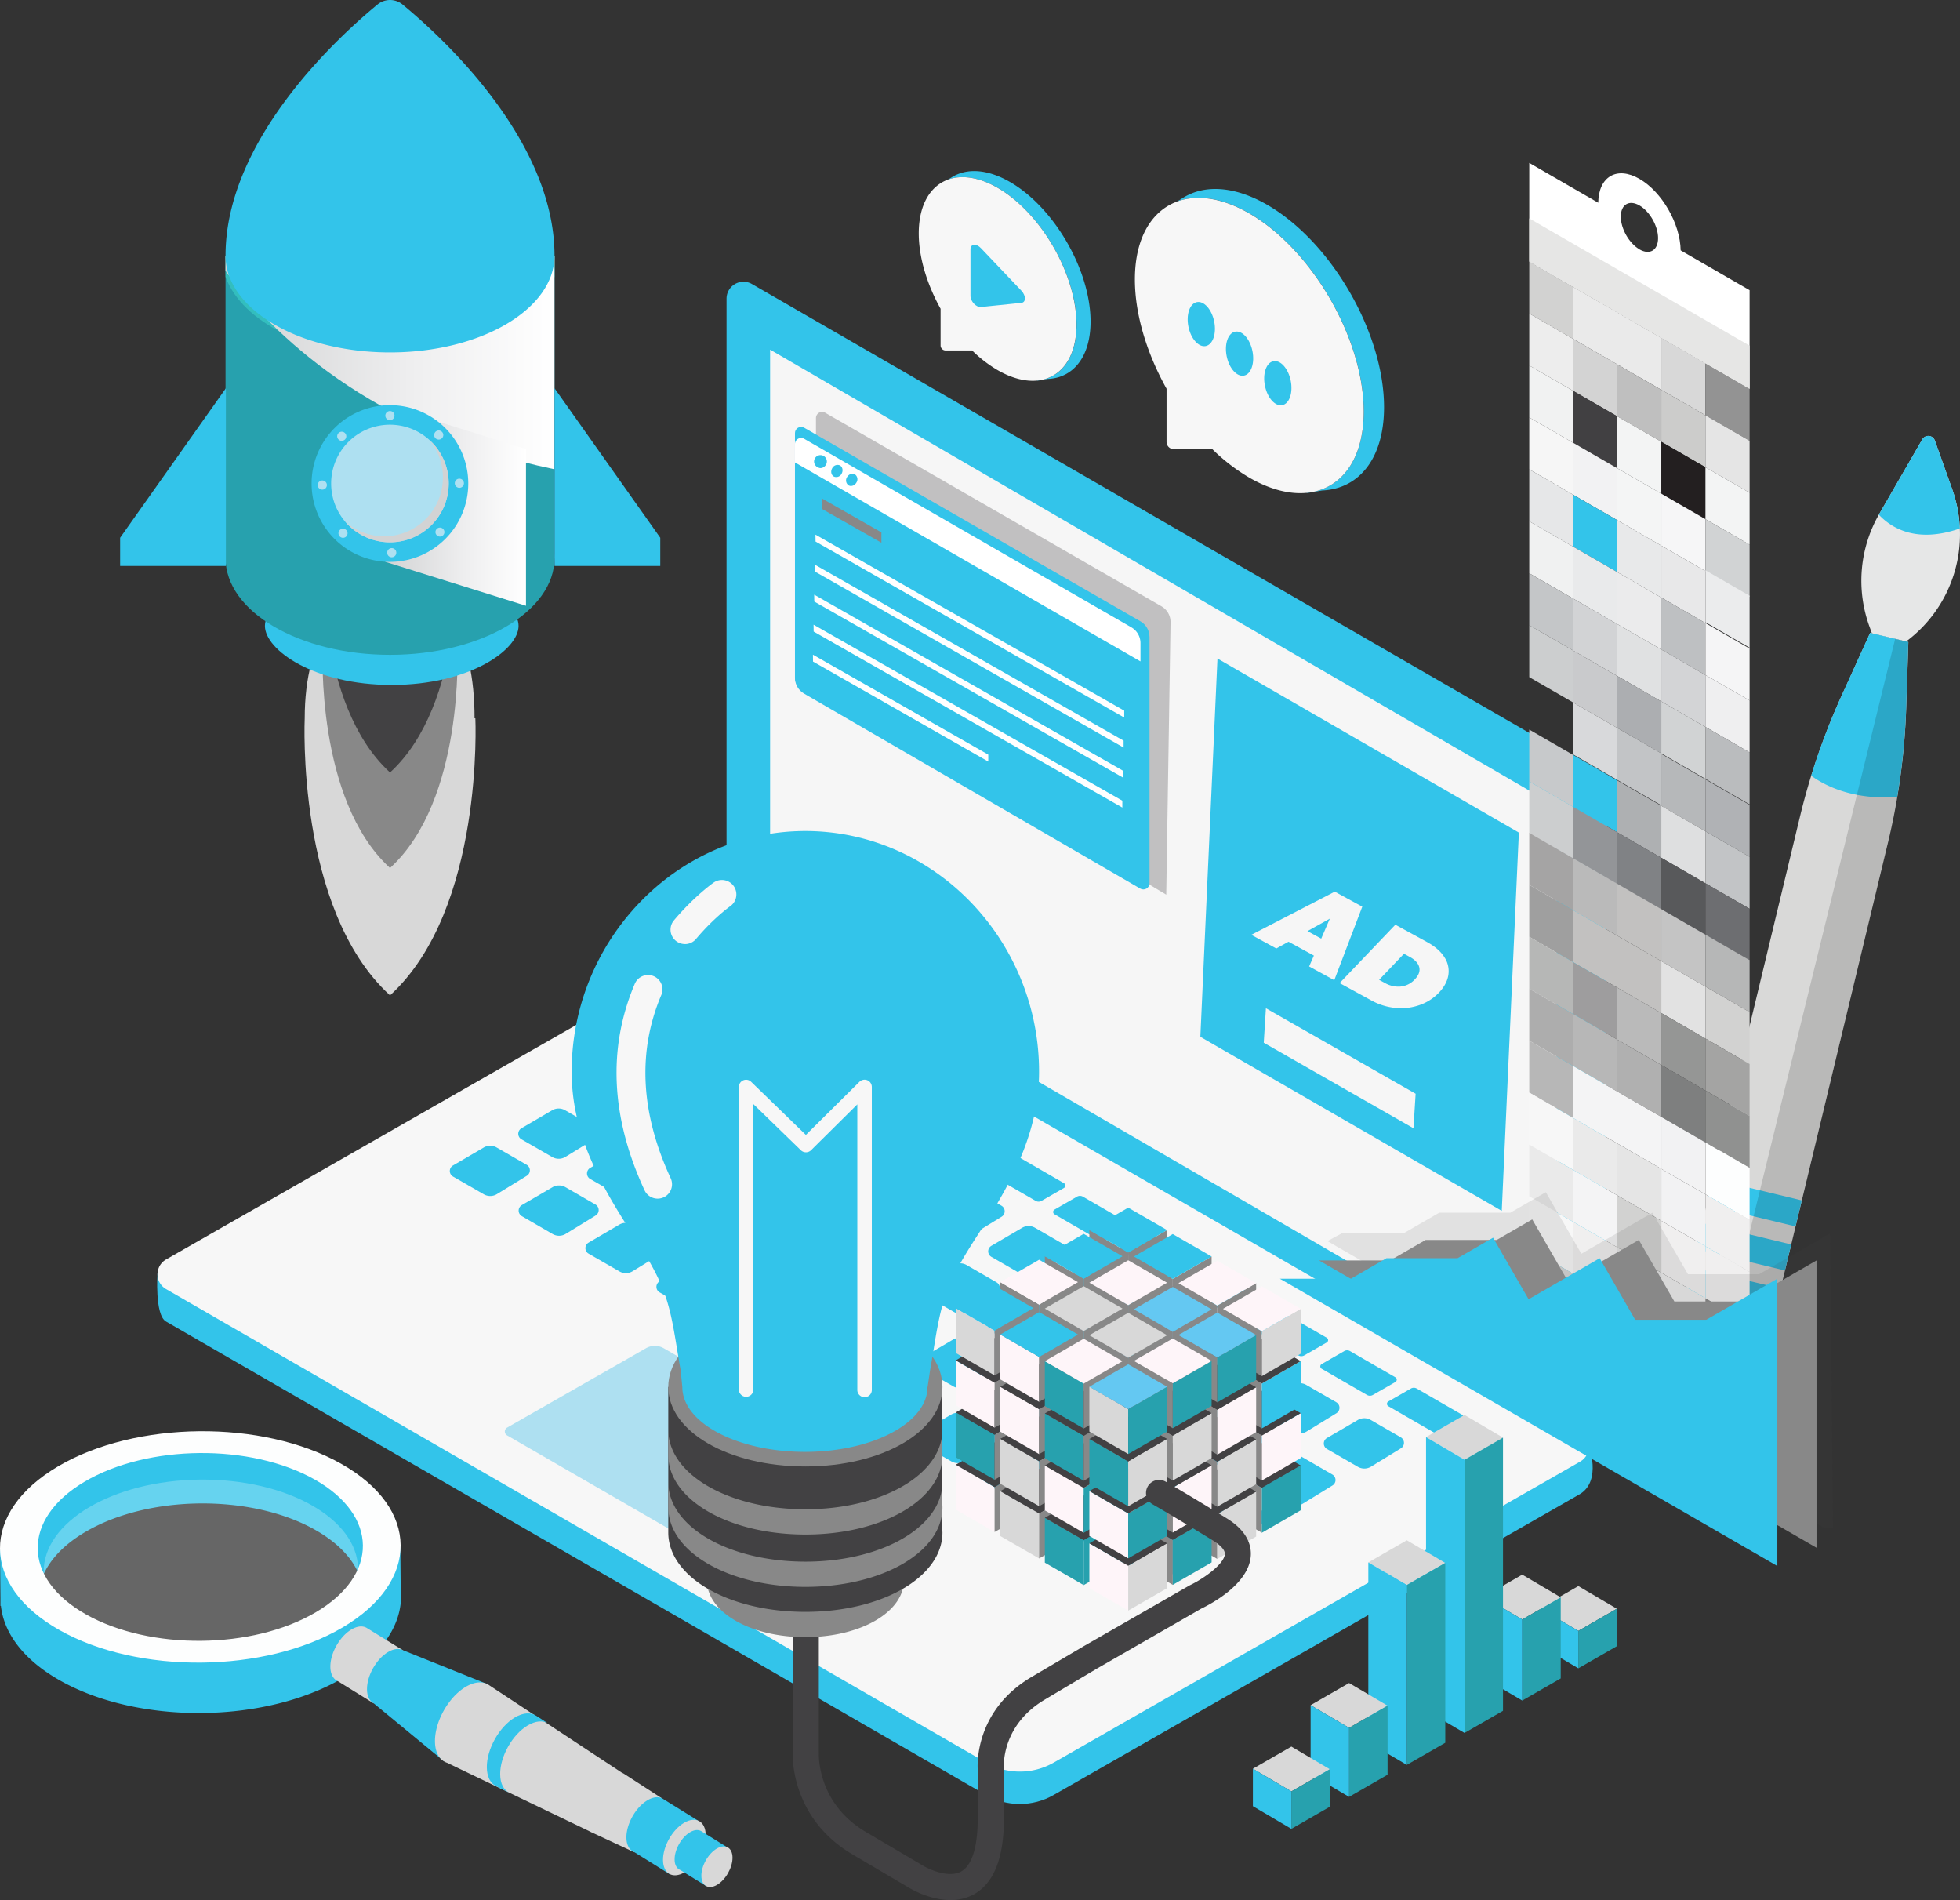 <svg xmlns="http://www.w3.org/2000/svg" xmlns:xlink="http://www.w3.org/1999/xlink" viewBox="0 0 1312.76 1272.37"><rect x="0" y="0" width="1312.76" height="1272.37" fill="#333333" stroke="none"/><defs><style>.cls-1{fill:none;}.cls-2{isolation:isolate;}.cls-3{fill:#33c4ea;}.cls-4{fill:#f6f6f6;}.cls-5{clip-path:url(#clip-path);}.cls-6{fill:#f7f7f7;}.cls-7{fill:#aee0f1;}.cls-8{fill:#d9d9d8;}.cls-9{fill:#e6e7e7;}.cls-10{fill:#010101;opacity:0.15;}.cls-10,.cls-97,.cls-98,.cls-99{mix-blend-mode:multiply;}.cls-11{fill:#d2d2d1;}.cls-12{fill:#eaeaea;}.cls-13{fill:#d8d8d8;}.cls-14{fill:#939393;}.cls-15{fill:#ededed;}.cls-16{fill:#d3d3d3;}.cls-17{fill:#bfbfbf;}.cls-18{fill:#cccccb;}.cls-19{fill:#e5e5e5;}.cls-20{fill:#f1f2f2;}.cls-21{fill:#414042;}.cls-22{fill:#f3f4f4;}.cls-23{fill:#231f20;}.cls-24{fill:#f2f2f3;}.cls-25{fill:#f4f5f5;}.cls-26{fill:#f6f6f7;}.cls-27{fill:#d1d3d4;}.cls-28{fill:#e6e7e8;}.cls-29{fill:#e8e9ea;}.cls-30{fill:#e8e8e9;}.cls-31{fill:#ebeced;}.cls-32{fill:#f0f1f1;}.cls-33{fill:#e9eaeb;}.cls-34{fill:#ebebec;}.cls-35{fill:#bec0c2;}.cls-36{fill:#f5f5f6;}.cls-37{fill:#c4c6c8;}.cls-38{fill:#d2d3d5;}.cls-39{fill:#e0e1e2;}.cls-40{fill:#d3d4d6;}.cls-41{fill:#efeff0;}.cls-42{fill:#cccecf;}.cls-43{fill:#c9cacc;}.cls-44{fill:#acaeb1;}.cls-45{fill:#babcbe;}.cls-46{fill:#d8d9db;}.cls-47{fill:#c2c4c6;}.cls-48{fill:#b6b8ba;}.cls-49{fill:#b0b2b5;}.cls-50{fill:#c7c9cb;}.cls-51{fill:#aeb0b2;}.cls-52{fill:#dedfe0;}.cls-53{fill:#939598;}.cls-54{fill:#808285;}.cls-55{fill:#58595b;}.cls-56{fill:#6d6e71;}.cls-57{fill:#a5a4a4;}.cls-58{fill:#bababa;}.cls-59{fill:#c2c1c0;}.cls-60{fill:#c4c4c4;}.cls-61{fill:#b6b7b7;}.cls-62{fill:#9f9f9f;}.cls-63{fill:#e2e2e2;}.cls-64{fill:#b6b7b6;}.cls-65{fill:#9e9d9e;}.cls-66{fill:#959695;}.cls-67{fill:#a4a4a3;}.cls-68{fill:#adadad;}.cls-69{fill:#b7b7b7;}.cls-70{fill:#b0b0b0;}.cls-71{fill:#7e7f7f;}.cls-72{fill:#909190;}.cls-73{fill:#f4f4f5;}.cls-74{fill:#fdfefe;}.cls-75{fill:#f0efef;}.cls-76{fill:#ececec;}.cls-77{fill:#878787;}.cls-78{fill:#d6d6d6;}.cls-79{fill:#eee;}.cls-80{fill:#bdc3c7;}.cls-81{fill:#ebefef;}.cls-82{fill:#a2a2a2;}.cls-83{fill:#dbdfe1;}.cls-84{fill:#b5b5b6;}.cls-85{fill:#f2f1ef;}.cls-86,.cls-89{fill:#fff;}.cls-87{fill:#e6e6e5;}.cls-88{fill:url(#linear-gradient);}.cls-89{opacity:0.25;}.cls-90{fill:#888;}.cls-91{fill:#27a1ae;}.cls-92{fill:#424143;}.cls-93{fill:#fef5f9;}.cls-94{fill:#89c1e9;}.cls-95{fill:#64c8f2;}.cls-96{fill:#33bebe;}.cls-97{fill:url(#linear-gradient-2);}.cls-98{fill:url(#linear-gradient-3);}.cls-100{fill:#d2d3d4;}.cls-101{opacity:0.3;}.cls-102{clip-path:url(#clip-path-2);}.cls-103{opacity:0.12;}</style><clipPath id="clip-path"><path class="cls-1" d="M463.92,663.48,105.51,852.54s-2,28,5.67,32.4l549.13,317a45.49,45.49,0,0,0,45.33.1l352.69-201.61c14.59-9.05,5.77-32.47,5.77-32.47L509.25,663.58A45.51,45.51,0,0,0,463.92,663.48Z"/></clipPath><linearGradient id="linear-gradient" x1="777.16" y1="3768.69" x2="777.2" y2="3768.6" gradientTransform="translate(-445.2 -2607.01) rotate(-0.54)" gradientUnits="userSpaceOnUse"><stop offset="0" stop-color="#5b54a4"/><stop offset="1" stop-color="#15b3e1"/></linearGradient><linearGradient id="linear-gradient-2" x1="151.06" y1="242.72" x2="371.38" y2="242.72" gradientUnits="userSpaceOnUse"><stop offset="0" stop-color="#d2d3d4"/><stop offset="0.56" stop-color="#eeeeef"/><stop offset="1" stop-color="#fff"/></linearGradient><linearGradient id="linear-gradient-3" x1="258.11" y1="338.48" x2="352.29" y2="338.48" xlink:href="#linear-gradient-2"/><clipPath id="clip-path-2"><path class="cls-1" d="M763.87,416.08,538.63,286.44a4.11,4.11,0,0,0-6.18,3.55v163.9a12.19,12.19,0,0,0,6,10.52L763.74,595.06a4.12,4.12,0,0,0,6.18-3.56V426.6A12.18,12.18,0,0,0,763.87,416.08Z"/></clipPath></defs><title>Asset 160</title><g class="cls-2"><g id="Layer_2" data-name="Layer 2"><g id="Layer_1-2" data-name="Layer 1"><path class="cls-3" d="M1063.31,513.33,503.62,190.19a11.34,11.34,0,0,0-17,9.82v421.8a24.66,24.66,0,0,0,12.33,21.35l559.68,323.13a11.34,11.34,0,0,0,17-9.82V534.68A24.66,24.66,0,0,0,1063.31,513.33Z"/><polygon class="cls-4" points="1042.47 539.97 515.8 234.15 515.8 619.99 1042.47 925.81 1042.47 539.97"/><g class="cls-5"><rect class="cls-3" x="103.53" y="655.45" width="1.75" height="554.66"/><rect class="cls-3" x="105.28" y="655.45" width="961.46" height="554.66"/><rect class="cls-3" x="1066.74" y="655.45" width="6.18" height="554.66"/></g><path class="cls-6" d="M463.92,641.78,111.23,843.39a11.45,11.45,0,0,0,0,19.85l549.13,317a45.51,45.51,0,0,0,45.33.1l352.69-201.61a11.45,11.45,0,0,0,.05-19.85l-549.13-317A45.51,45.51,0,0,0,463.92,641.78Z"/><path class="cls-7" d="M432.65,902.84l-93,53.14a3,3,0,0,0,0,5.23l144.74,83.57a12,12,0,0,0,11.95,0l93-53.14a3,3,0,0,0,0-5.24L444.6,902.87A12,12,0,0,0,432.65,902.84Z"/><path class="cls-3" d="M502.81,672.58l30.38,17.55a1.81,1.81,0,0,1,0,3.14l-15.09,8.67a3.92,3.92,0,0,1-3.92,0L483.8,684.4a1.81,1.81,0,0,1,0-3.14l15.1-8.68A3.9,3.9,0,0,1,502.81,672.58Z"/><path class="cls-3" d="M547.33,699.11l30.39,17.54a1.82,1.82,0,0,1,0,3.14l-15.09,8.68a4,4,0,0,1-3.91,0l-30.39-17.55a1.81,1.81,0,0,1,0-3.14l15.1-8.68A3.93,3.93,0,0,1,547.33,699.11Z"/><path class="cls-3" d="M592,724.22l30.38,17.54a1.81,1.81,0,0,1,0,3.14l-15.09,8.68a3.92,3.92,0,0,1-3.92,0L573,736a1.81,1.81,0,0,1,0-3.14l15.1-8.67A3.9,3.9,0,0,1,592,724.22Z"/><path class="cls-3" d="M638.05,750.15l30.39,17.55a1.81,1.81,0,0,1,0,3.14l-15.1,8.68a3.93,3.93,0,0,1-3.91,0L619,762a1.82,1.82,0,0,1,0-3.14l15.09-8.68A3.93,3.93,0,0,1,638.05,750.15Z"/><path class="cls-3" d="M682.28,774.8l30.38,17.55a1.81,1.81,0,0,1,0,3.14l-15.09,8.67a3.9,3.9,0,0,1-3.91,0l-30.39-17.54a1.82,1.82,0,0,1,0-3.15l15.1-8.67A3.9,3.9,0,0,1,682.28,774.8Z"/><path class="cls-3" d="M725.27,801.33l30.39,17.54a1.81,1.81,0,0,1,0,3.14l-15.1,8.68a3.93,3.93,0,0,1-3.91,0l-30.38-17.54a1.81,1.81,0,0,1,0-3.14l15.09-8.68A3.93,3.93,0,0,1,725.27,801.33Z"/><path class="cls-3" d="M770.29,826.15l30.39,17.54a1.81,1.81,0,0,1,0,3.14l-15.09,8.68a3.93,3.93,0,0,1-3.91,0L751.28,838a1.81,1.81,0,0,1,0-3.14l15.09-8.68A3.93,3.93,0,0,1,770.29,826.15Z"/><path class="cls-3" d="M814.64,852.55,845,870.1a1.81,1.81,0,0,1,0,3.14l-15.1,8.67a3.9,3.9,0,0,1-3.91,0l-30.38-17.54a1.81,1.81,0,0,1,0-3.14l15.09-8.68A3.92,3.92,0,0,1,814.64,852.55Z"/><path class="cls-3" d="M858.24,878.29l30.39,17.54a1.81,1.81,0,0,1,0,3.14l-15.1,8.68a3.93,3.93,0,0,1-3.91,0L839.24,890.1a1.81,1.81,0,0,1,0-3.14l15.09-8.68A3.93,3.93,0,0,1,858.24,878.29Z"/><path class="cls-3" d="M904.22,904.77l30.38,17.54a1.82,1.82,0,0,1,0,3.15l-15.1,8.67a3.9,3.9,0,0,1-3.91,0l-30.38-17.54a1.82,1.82,0,0,1,0-3.15l15.1-8.67A3.9,3.9,0,0,1,904.22,904.77Z"/><path class="cls-3" d="M948.86,929.82l30.39,17.55a1.81,1.81,0,0,1,0,3.14l-15.1,8.67a3.9,3.9,0,0,1-3.91,0l-30.39-17.54a1.82,1.82,0,0,1,0-3.14L945,929.82A3.9,3.9,0,0,1,948.86,929.82Z"/><path class="cls-3" d="M441,705.64l20.58-12a8.6,8.6,0,0,1,8.66,0l20.11,11.61a4.29,4.29,0,0,1,.1,7.36l-20,12.27a8.62,8.62,0,0,1-8.8.13L441,713.05A4.28,4.28,0,0,1,441,705.64Z"/><path class="cls-3" d="M487.09,732.17l20.59-12.06a8.65,8.65,0,0,1,8.66,0l20.1,11.61a4.28,4.28,0,0,1,.1,7.36l-20,12.28a8.62,8.62,0,0,1-8.81.12l-20.62-11.88A4.28,4.28,0,0,1,487.09,732.17Z"/><path class="cls-3" d="M531.84,757.28l20.59-12.06a8.62,8.62,0,0,1,8.66,0l20.11,11.61a4.28,4.28,0,0,1,.1,7.35l-20,12.28a8.6,8.6,0,0,1-8.8.12l-20.63-11.88A4.28,4.28,0,0,1,531.84,757.28Z"/><path class="cls-3" d="M579.45,783.21,600,771.16a8.6,8.6,0,0,1,8.66,0l20.11,11.61a4.28,4.28,0,0,1,.09,7.36l-20,12.27a8.62,8.62,0,0,1-8.8.13l-20.63-11.88A4.29,4.29,0,0,1,579.45,783.21Z"/><path class="cls-3" d="M621.4,807.86,642,795.8a8.62,8.62,0,0,1,8.66,0l20.11,11.61a4.28,4.28,0,0,1,.1,7.36l-20,12.27a8.6,8.6,0,0,1-8.8.12l-20.63-11.87A4.29,4.29,0,0,1,621.4,807.86Z"/><path class="cls-3" d="M664,834.25l20.59-12.06a8.65,8.65,0,0,1,8.66,0l20.11,11.61a4.29,4.29,0,0,1,.1,7.36l-20,12.28a8.6,8.6,0,0,1-8.8.12L664,841.65A4.28,4.28,0,0,1,664,834.25Z"/><path class="cls-3" d="M709.55,859.2l20.59-12.05a8.6,8.6,0,0,1,8.66,0l20.11,11.61a4.29,4.29,0,0,1,.1,7.36l-20,12.27a8.6,8.6,0,0,1-8.8.13l-20.63-11.88A4.29,4.29,0,0,1,709.55,859.2Z"/><path class="cls-3" d="M754.12,884.47l20.59-12.05a8.6,8.6,0,0,1,8.66,0L803.47,884a4.28,4.28,0,0,1,.1,7.36l-20,12.27a8.62,8.62,0,0,1-8.81.12l-20.62-11.87A4.28,4.28,0,0,1,754.12,884.47Z"/><path class="cls-3" d="M797.94,911.34l20.59-12.05a8.58,8.58,0,0,1,8.65,0l20.11,11.61a4.28,4.28,0,0,1,.1,7.36l-20,12.27a8.62,8.62,0,0,1-8.81.13L798,918.75A4.28,4.28,0,0,1,797.94,911.34Z"/><path class="cls-3" d="M845.68,939.46l20.59-12.05a8.6,8.6,0,0,1,8.66,0L895,939a4.28,4.28,0,0,1,.1,7.36l-20,12.27a8.62,8.62,0,0,1-8.81.12l-20.62-11.87A4.28,4.28,0,0,1,845.68,939.46Z"/><path class="cls-3" d="M888.85,962.88l20.59-12a8.6,8.6,0,0,1,8.66,0l20.1,11.61a4.28,4.28,0,0,1,.1,7.36l-20,12.27a8.64,8.64,0,0,1-8.81.13l-20.62-11.88A4.28,4.28,0,0,1,888.85,962.88Z"/><path class="cls-3" d="M395.13,730.58l20.58-12.05a8.62,8.62,0,0,1,8.66,0l20.11,11.61a4.29,4.29,0,0,1,.1,7.36l-20,12.28a8.62,8.62,0,0,1-8.8.12L395.15,738A4.29,4.29,0,0,1,395.13,730.58Z"/><path class="cls-3" d="M441.22,757.11l20.59-12.06a8.62,8.62,0,0,1,8.66,0l20.11,11.61a4.27,4.27,0,0,1,.09,7.35l-20,12.28a8.6,8.6,0,0,1-8.8.12l-20.63-11.88A4.28,4.28,0,0,1,441.22,757.11Z"/><path class="cls-3" d="M486,782.22l20.59-12.05a8.6,8.6,0,0,1,8.66,0l20.11,11.61a4.29,4.29,0,0,1,.1,7.36l-20,12.27a8.62,8.62,0,0,1-8.8.13L486,789.63A4.29,4.29,0,0,1,486,782.22Z"/><path class="cls-3" d="M533.58,808.15l20.59-12a8.65,8.65,0,0,1,8.66,0l20.11,11.61A4.29,4.29,0,0,1,583,815l-20,12.28a8.6,8.6,0,0,1-8.8.12l-20.63-11.88A4.29,4.29,0,0,1,533.58,808.15Z"/><path class="cls-3" d="M575.53,832.8l20.59-12a8.58,8.58,0,0,1,8.65,0l20.11,11.61a4.28,4.28,0,0,1,.1,7.36L605,852a8.6,8.6,0,0,1-8.8.13l-20.63-11.88A4.29,4.29,0,0,1,575.53,832.8Z"/><path class="cls-3" d="M618.15,859.19l20.58-12.06a8.62,8.62,0,0,1,8.66,0l20.11,11.61a4.28,4.28,0,0,1,.1,7.35l-20,12.28a8.6,8.6,0,0,1-8.8.12l-20.63-11.88A4.27,4.27,0,0,1,618.15,859.19Z"/><path class="cls-3" d="M663.68,884.15l20.59-12.06a8.62,8.62,0,0,1,8.66,0L713,883.68a4.28,4.28,0,0,1,.1,7.35l-20,12.28a8.6,8.6,0,0,1-8.8.12l-20.63-11.88A4.28,4.28,0,0,1,663.68,884.15Z"/><path class="cls-3" d="M708.25,909.41l20.59-12a8.6,8.6,0,0,1,8.66,0l20.1,11.61a4.28,4.28,0,0,1,.1,7.36l-20,12.27a8.62,8.62,0,0,1-8.81.13l-20.62-11.88A4.29,4.29,0,0,1,708.25,909.41Z"/><path class="cls-3" d="M752.07,936.29l20.59-12.06a8.65,8.65,0,0,1,8.66,0l20.1,11.61a4.28,4.28,0,0,1,.1,7.36l-20,12.28a8.62,8.62,0,0,1-8.81.12L752.1,943.69A4.27,4.27,0,0,1,752.07,936.29Z"/><path class="cls-3" d="M799.81,964.4l20.59-12a8.6,8.6,0,0,1,8.66,0l20.1,11.61a4.28,4.28,0,0,1,.1,7.36l-20,12.27a8.62,8.62,0,0,1-8.81.13l-20.62-11.88A4.29,4.29,0,0,1,799.81,964.4Z"/><path class="cls-3" d="M843,987.82l20.59-12.05a8.6,8.6,0,0,1,8.66,0l20.1,11.61a4.28,4.28,0,0,1,.1,7.36l-20,12.28a8.64,8.64,0,0,1-8.81.12L843,995.23A4.29,4.29,0,0,1,843,987.82Z"/><path class="cls-3" d="M349.26,755.53l20.59-12.06a8.6,8.6,0,0,1,8.65,0l20.11,11.6a4.28,4.28,0,0,1,.1,7.36l-20,12.28a8.6,8.6,0,0,1-8.8.12l-20.63-11.88A4.28,4.28,0,0,1,349.26,755.53Z"/><path class="cls-3" d="M395.35,782.05l20.59-12a8.6,8.6,0,0,1,8.66,0l20.11,11.61a4.29,4.29,0,0,1,.1,7.36l-20,12.27a8.62,8.62,0,0,1-8.8.13l-20.63-11.88A4.29,4.29,0,0,1,395.35,782.05Z"/><path class="cls-3" d="M440.11,807.16l20.58-12a8.62,8.62,0,0,1,8.66,0l20.11,11.61a4.29,4.29,0,0,1,.1,7.36l-20,12.28a8.62,8.62,0,0,1-8.8.12l-20.63-11.88A4.28,4.28,0,0,1,440.11,807.16Z"/><path class="cls-3" d="M487.71,833.1,508.3,821a8.62,8.62,0,0,1,8.66,0l20.11,11.61a4.28,4.28,0,0,1,.1,7.35l-20,12.28a8.6,8.6,0,0,1-8.8.12L487.74,840.5A4.28,4.28,0,0,1,487.71,833.1Z"/><path class="cls-3" d="M529.66,857.75l20.59-12.06a8.63,8.63,0,0,1,8.65,0L579,857.27a4.28,4.28,0,0,1,.1,7.36l-20,12.28a8.6,8.6,0,0,1-8.8.12l-20.62-11.88A4.27,4.27,0,0,1,529.66,857.75Z"/><path class="cls-3" d="M572.28,884.13l20.58-12a8.6,8.6,0,0,1,8.66,0l20.11,11.61a4.29,4.29,0,0,1,.1,7.36l-20,12.27a8.62,8.62,0,0,1-8.8.13L572.3,891.54A4.28,4.28,0,0,1,572.28,884.13Z"/><path class="cls-3" d="M617.82,909.09,638.4,897a8.6,8.6,0,0,1,8.66,0l20.11,11.61a4.29,4.29,0,0,1,.1,7.36l-20,12.27a8.6,8.6,0,0,1-8.8.12L617.84,916.5A4.28,4.28,0,0,1,617.82,909.09Z"/><path class="cls-3" d="M662.38,934.36,683,922.3a8.65,8.65,0,0,1,8.66,0l20.11,11.61a4.28,4.28,0,0,1,.09,7.36l-20,12.28a8.62,8.62,0,0,1-8.81.12l-20.62-11.88A4.28,4.28,0,0,1,662.38,934.36Z"/><path class="cls-3" d="M706.2,961.23l20.59-12.06a8.62,8.62,0,0,1,8.66,0l20.11,11.61a4.28,4.28,0,0,1,.09,7.36l-20,12.27a8.62,8.62,0,0,1-8.81.12l-20.62-11.87A4.29,4.29,0,0,1,706.2,961.23Z"/><path class="cls-3" d="M753.94,989.35l20.59-12.06a8.65,8.65,0,0,1,8.66,0l20.11,11.61a4.28,4.28,0,0,1,.09,7.36l-20,12.28a8.6,8.6,0,0,1-8.8.12L754,996.75A4.28,4.28,0,0,1,753.94,989.35Z"/><path class="cls-3" d="M797.11,1012.77l20.59-12.06a8.62,8.62,0,0,1,8.66,0l20.11,11.6a4.28,4.28,0,0,1,.09,7.36l-20,12.28a8.6,8.6,0,0,1-8.8.12l-20.63-11.88A4.28,4.28,0,0,1,797.11,1012.77Z"/><path class="cls-3" d="M303.39,780.47,324,768.42a8.58,8.58,0,0,1,8.65,0L352.74,780a4.28,4.28,0,0,1,.1,7.36l-20,12.27a8.62,8.62,0,0,1-8.8.13l-20.62-11.88A4.28,4.28,0,0,1,303.39,780.47Z"/><path class="cls-3" d="M349.48,807l20.59-12a8.65,8.65,0,0,1,8.66,0l20.11,11.61a4.29,4.29,0,0,1,.1,7.36l-20,12.28a8.6,8.6,0,0,1-8.8.12L349.51,814.4A4.29,4.29,0,0,1,349.48,807Z"/><path class="cls-3" d="M394.24,832.11l20.58-12.06a8.62,8.62,0,0,1,8.66,0l20.11,11.61a4.28,4.28,0,0,1,.1,7.35l-20,12.28a8.6,8.6,0,0,1-8.8.12l-20.63-11.88A4.27,4.27,0,0,1,394.24,832.11Z"/><path class="cls-3" d="M441.84,858l20.59-12a8.6,8.6,0,0,1,8.66,0l20.11,11.61a4.29,4.29,0,0,1,.1,7.36l-20,12.27a8.62,8.62,0,0,1-8.8.13l-20.63-11.88A4.29,4.29,0,0,1,441.84,858Z"/><path class="cls-3" d="M487.71,885.42l20.59-12a8.6,8.6,0,0,1,8.66,0l104.67,60.45a4.29,4.29,0,0,1,.1,7.36l-20,12.28a8.6,8.6,0,0,1-8.8.12L487.74,892.83A4.29,4.29,0,0,1,487.71,885.42Z"/><path class="cls-3" d="M616.51,959.3l20.59-12.06a8.62,8.62,0,0,1,8.66,0l20.11,11.61a4.29,4.29,0,0,1,.1,7.36l-20,12.27a8.6,8.6,0,0,1-8.8.12l-20.63-11.87A4.29,4.29,0,0,1,616.51,959.3Z"/><path class="cls-3" d="M660.33,986.17l20.59-12a8.6,8.6,0,0,1,8.66,0l20.11,11.61a4.28,4.28,0,0,1,.09,7.36l-20,12.27a8.62,8.62,0,0,1-8.8.13l-20.63-11.88A4.29,4.29,0,0,1,660.33,986.17Z"/><path class="cls-3" d="M708.07,1014.29l20.59-12.06a8.62,8.62,0,0,1,8.66,0l20.11,11.61a4.29,4.29,0,0,1,.1,7.36l-20,12.27a8.6,8.6,0,0,1-8.8.12L708.1,1021.7A4.29,4.29,0,0,1,708.07,1014.29Z"/><path class="cls-3" d="M751.24,1037.71l20.59-12a8.6,8.6,0,0,1,8.66,0l20.11,11.61a4.29,4.29,0,0,1,.1,7.36l-20,12.27a8.62,8.62,0,0,1-8.8.13l-20.63-11.88A4.29,4.29,0,0,1,751.24,1037.71Z"/><path class="cls-8" d="M1185.54,892.25l79-328.13a448.3,448.3,0,0,0,12.19-90l1.46-44.21-25.59-6.16-19.42,42.78a448.57,448.57,0,0,0-27.6,80.3l-79.66,331a9.26,9.26,0,0,0,6.84,11.18l41.64,10A9.27,9.27,0,0,0,1185.54,892.25Z"/><rect class="cls-3" x="1130" y="855.43" width="61.36" height="17.92" transform="translate(2086.92 1976.34) rotate(-166.47)"/><rect class="cls-3" x="1137.1" y="825.92" width="61.36" height="17.92" transform="translate(2107.82 1919.8) rotate(-166.47)"/><rect class="cls-3" x="1144.21" y="796.4" width="61.36" height="17.92" transform="translate(2128.74 1863.26) rotate(-166.47)"/><path class="cls-9" d="M1276.64,429.58h0a89.47,89.47,0,0,0,30.93-101.83L1295.91,295a4.65,4.65,0,0,0-8.41-.76l-28.82,49.91a89.47,89.47,0,0,0-6.63,75.22l1.71,4.72Z"/><path class="cls-3" d="M1287.5,294.22l-28.82,49.91c-.1.18-.19.36-.29.53,8.88,9.41,25.69,19.15,54.23,9.25a89.2,89.2,0,0,0-5-26.16L1295.91,295A4.65,4.65,0,0,0,1287.5,294.22Z"/><path class="cls-3" d="M1276.69,474.15l1.46-44.21-25.59-6.16-19.42,42.78a448.94,448.94,0,0,0-20.05,52.91c10.53,7.58,29,16.12,57.58,14.3A446.18,446.18,0,0,0,1276.69,474.15Z"/><path class="cls-10" d="M1269.33,427.82,1154.9,894.41l19.46,4.68a9.27,9.27,0,0,0,11.18-6.84l79-328.13a448.3,448.3,0,0,0,12.19-90l1.46-44.21Z"/><polygon class="cls-11" points="1053.82 227.05 1024.26 209.98 1024.26 175.21 1053.82 192.27 1053.82 227.05"/><polygon class="cls-12" points="1083.31 244.08 1053.75 227.01 1053.75 192.23 1083.31 209.3 1083.31 244.08"/><polygon class="cls-12" points="1112.81 261.11 1083.24 244.04 1083.24 209.26 1112.81 226.33 1112.81 261.11"/><polygon class="cls-13" points="1142.28 278.12 1112.71 261.05 1112.71 226.27 1142.28 243.34 1142.28 278.12"/><polygon class="cls-14" points="1171.84 295.19 1142.28 278.13 1142.28 243.34 1171.84 260.41 1171.84 295.19"/><polygon class="cls-15" points="1053.82 261.83 1024.26 244.76 1024.26 209.98 1053.82 227.05 1053.82 261.83"/><polygon class="cls-16" points="1083.31 278.86 1053.75 261.79 1053.75 227.01 1083.31 244.08 1083.31 278.86"/><polygon class="cls-17" points="1112.81 295.88 1083.24 278.82 1083.24 244.04 1112.81 261.11 1112.81 295.88"/><polygon class="cls-18" points="1142.28 312.9 1112.71 295.83 1112.71 261.05 1142.28 278.12 1142.28 312.9"/><polygon class="cls-19" points="1171.84 329.97 1142.28 312.9 1142.28 278.13 1171.84 295.19 1171.84 329.97"/><polygon class="cls-20" points="1053.82 296.61 1024.26 279.54 1024.26 244.76 1053.82 261.83 1053.82 296.61"/><polygon class="cls-21" points="1083.31 313.64 1053.75 296.57 1053.75 261.79 1083.31 278.86 1083.31 313.64"/><polygon class="cls-22" points="1112.81 330.67 1083.24 313.6 1083.24 278.82 1112.81 295.88 1112.81 330.67"/><polygon class="cls-23" points="1142.28 347.68 1112.71 330.61 1112.71 295.83 1142.28 312.9 1142.28 347.68"/><polygon class="cls-22" points="1171.84 364.75 1142.28 347.68 1142.28 312.9 1171.84 329.97 1171.84 364.75"/><polygon class="cls-4" points="1053.82 331.39 1024.26 314.32 1024.26 279.54 1053.82 296.61 1053.82 331.39"/><polygon class="cls-24" points="1083.31 348.42 1053.75 331.35 1053.75 296.57 1083.31 313.64 1083.31 348.42"/><polygon class="cls-25" points="1112.81 365.44 1083.24 348.38 1083.24 313.6 1112.81 330.67 1112.81 365.44"/><polygon class="cls-26" points="1142.28 382.46 1112.71 365.39 1112.71 330.61 1142.28 347.68 1142.28 382.46"/><polygon class="cls-27" points="1171.84 399.53 1142.28 382.46 1142.28 347.68 1171.84 364.75 1171.84 399.53"/><polygon class="cls-28" points="1053.82 366.17 1024.26 349.1 1024.26 314.32 1053.82 331.39 1053.82 366.17"/><polygon class="cls-3" points="1083.31 383.19 1053.75 366.13 1053.75 331.35 1083.31 348.42 1083.31 383.19"/><polygon class="cls-29" points="1112.81 400.22 1083.24 383.15 1083.24 348.38 1112.81 365.44 1112.81 400.22"/><polygon class="cls-30" points="1142.28 417.24 1112.71 400.17 1112.71 365.39 1142.28 382.46 1142.28 417.24"/><polygon class="cls-31" points="1171.84 433.74 1142.28 416.67 1142.28 381.89 1171.84 398.96 1171.84 433.74"/><polygon class="cls-32" points="1053.82 400.95 1024.26 383.88 1024.26 349.1 1053.82 366.17 1053.82 400.95"/><polygon class="cls-33" points="1083.31 417.97 1053.75 400.91 1053.75 366.13 1083.31 383.19 1083.31 417.97"/><polygon class="cls-34" points="1112.81 435 1083.24 417.93 1083.24 383.15 1112.81 400.22 1112.81 435"/><polygon class="cls-35" points="1142.28 452.02 1112.71 434.95 1112.71 400.17 1142.28 417.24 1142.28 452.02"/><polygon class="cls-36" points="1171.84 469.09 1142.28 452.02 1142.28 417.24 1171.84 434.31 1171.84 469.09"/><polygon class="cls-37" points="1053.82 435.73 1024.26 418.66 1024.26 383.88 1053.82 400.95 1053.82 435.73"/><polygon class="cls-38" points="1083.31 452.75 1053.75 435.69 1053.75 400.91 1083.31 417.97 1083.31 452.75"/><polygon class="cls-39" points="1112.81 469.78 1083.24 452.71 1083.24 417.93 1112.81 435 1112.81 469.78"/><polygon class="cls-40" points="1142.28 486.8 1112.71 469.73 1112.71 434.95 1142.28 452.02 1142.28 486.8"/><polygon class="cls-41" points="1171.84 503.87 1142.28 486.8 1142.28 452.02 1171.84 469.09 1171.84 503.87"/><polygon class="cls-42" points="1053.82 470.5 1024.26 453.44 1024.26 418.66 1053.82 435.73 1053.82 470.5"/><polygon class="cls-43" points="1083.31 487.53 1053.75 470.46 1053.75 435.69 1083.31 452.75 1083.31 487.53"/><polygon class="cls-44" points="1112.81 504.56 1083.24 487.49 1083.24 452.71 1112.81 469.78 1112.81 504.56"/><polygon class="cls-27" points="1142.28 521.57 1112.71 504.51 1112.71 469.73 1142.28 486.8 1142.28 521.57"/><polygon class="cls-45" points="1171.84 538.65 1142.28 521.58 1142.28 486.8 1171.84 503.87 1171.84 538.65"/><polygon class="cls-46" points="1083.31 522.31 1053.75 505.24 1053.75 470.46 1083.31 487.53 1083.31 522.31"/><polygon class="cls-47" points="1112.81 539.34 1083.24 522.27 1083.24 487.49 1112.81 504.56 1112.81 539.34"/><polygon class="cls-48" points="1142.28 556.7 1112.71 539.63 1112.71 504.85 1142.28 521.92 1142.28 556.7"/><polygon class="cls-49" points="1171.84 573.77 1142.28 556.7 1142.28 521.92 1171.84 538.99 1171.84 573.77"/><polygon class="cls-50" points="1053.82 540.41 1024.26 523.34 1024.26 488.56 1053.82 505.63 1053.82 540.41"/><polygon class="cls-3" points="1083.31 557.43 1053.75 540.37 1053.75 505.59 1083.31 522.66 1083.31 557.43"/><polygon class="cls-51" points="1112.81 574.46 1083.24 557.4 1083.24 522.62 1112.81 539.68 1112.81 574.46"/><polygon class="cls-52" points="1142.28 591.48 1112.71 574.41 1112.71 539.63 1142.28 556.7 1142.28 591.48"/><polygon class="cls-47" points="1171.84 608.55 1142.28 591.48 1142.28 556.7 1171.84 573.77 1171.84 608.55"/><polygon class="cls-42" points="1053.82 575.19 1024.26 558.12 1024.26 523.34 1053.82 540.41 1053.82 575.19"/><polygon class="cls-53" points="1083.31 592.22 1053.75 575.15 1053.75 540.37 1083.31 557.43 1083.31 592.22"/><polygon class="cls-54" points="1112.81 609.24 1083.24 592.18 1083.24 557.4 1112.81 574.46 1112.81 609.24"/><polygon class="cls-55" points="1142.28 626.26 1112.71 609.19 1112.71 574.41 1142.28 591.48 1142.28 626.26"/><polygon class="cls-56" points="1171.84 643.33 1142.28 626.26 1142.28 591.48 1171.84 608.55 1171.84 643.33"/><polygon class="cls-57" points="1053.82 609.62 1024.26 592.55 1024.26 557.78 1053.82 574.84 1053.82 609.62"/><polygon class="cls-58" points="1083.31 626.65 1053.75 609.58 1053.75 574.8 1083.31 591.87 1083.31 626.65"/><polygon class="cls-59" points="1112.81 643.68 1083.24 626.61 1083.24 591.83 1112.81 608.9 1112.81 643.68"/><polygon class="cls-60" points="1142.28 660.69 1112.71 643.62 1112.71 608.84 1142.28 625.91 1142.28 660.69"/><polygon class="cls-61" points="1171.84 677.76 1142.28 660.69 1142.28 625.91 1171.84 642.98 1171.84 677.76"/><polygon class="cls-62" points="1053.82 644.4 1024.26 627.33 1024.26 592.55 1053.82 609.62 1053.82 644.4"/><polygon class="cls-59" points="1083.31 661.43 1053.75 644.36 1053.75 609.58 1083.31 626.65 1083.31 661.43"/><polygon class="cls-59" points="1112.81 678.46 1083.24 661.39 1083.24 626.61 1112.81 643.68 1112.81 678.46"/><polygon class="cls-63" points="1142.28 695.47 1112.71 678.4 1112.71 643.62 1142.28 660.69 1142.28 695.47"/><polygon class="cls-11" points="1171.84 712.54 1142.28 695.47 1142.28 660.69 1171.84 677.76 1171.84 712.54"/><polygon class="cls-64" points="1053.82 679.18 1024.26 662.11 1024.26 627.33 1053.82 644.4 1053.82 679.18"/><polygon class="cls-65" points="1083.31 696.21 1053.75 679.14 1053.75 644.36 1083.31 661.43 1083.31 696.21"/><polygon class="cls-58" points="1112.81 713.23 1083.24 696.17 1083.24 661.39 1112.81 678.46 1112.81 713.23"/><polygon class="cls-66" points="1142.28 730.25 1112.71 713.18 1112.71 678.4 1142.28 695.47 1142.28 730.25"/><polygon class="cls-67" points="1171.84 747.32 1142.28 730.25 1142.28 695.47 1171.84 712.54 1171.84 747.32"/><polygon class="cls-68" points="1053.82 713.96 1024.26 696.89 1024.26 662.11 1053.82 679.18 1053.82 713.96"/><polygon class="cls-69" points="1083.31 730.99 1053.75 713.92 1053.75 679.14 1083.31 696.21 1083.31 730.99"/><polygon class="cls-70" points="1112.81 748.01 1083.24 730.95 1083.24 696.17 1112.81 713.23 1112.81 748.01"/><polygon class="cls-71" points="1142.28 765.03 1112.71 747.96 1112.71 713.18 1142.28 730.25 1142.28 765.03"/><polygon class="cls-72" points="1171.84 782.1 1142.28 765.03 1142.28 730.25 1171.84 747.32 1171.84 782.1"/><polygon class="cls-69" points="1053.82 748.74 1024.26 731.67 1024.26 696.89 1053.82 713.96 1053.82 748.74"/><polygon class="cls-73" points="1083.31 765.76 1053.75 748.7 1053.75 713.92 1083.31 730.99 1083.31 765.76"/><polygon class="cls-73" points="1112.81 782.79 1083.24 765.72 1083.24 730.95 1112.81 748.01 1112.81 782.79"/><polygon class="cls-24" points="1142.28 799.81 1112.71 782.74 1112.71 747.96 1142.28 765.03 1142.28 799.81"/><polygon class="cls-74" points="1171.84 816.88 1142.28 799.81 1142.28 765.03 1171.84 782.1 1171.84 816.88"/><polygon class="cls-6" points="1053.82 783.52 1024.26 766.45 1024.26 731.67 1053.82 748.74 1053.82 783.52"/><polygon class="cls-12" points="1083.31 800.54 1053.75 783.48 1053.75 748.7 1083.31 765.76 1083.31 800.54"/><polygon class="cls-19" points="1112.81 817.57 1083.24 800.5 1083.24 765.72 1112.81 782.79 1112.81 817.57"/><polygon class="cls-24" points="1142.28 834.59 1112.71 817.52 1112.71 782.74 1142.28 799.81 1142.28 834.59"/><polygon class="cls-75" points="1171.84 851.66 1142.28 834.59 1142.28 799.81 1171.84 816.88 1171.84 851.66"/><polygon class="cls-12" points="1053.82 818.3 1024.26 801.23 1024.26 766.45 1053.82 783.52 1053.82 818.3"/><polygon class="cls-73" points="1083.31 835.32 1053.75 818.25 1053.75 783.48 1083.31 800.54 1083.31 835.32"/><polygon class="cls-11" points="1112.81 852.35 1083.24 835.28 1083.24 800.5 1112.81 817.57 1112.81 852.35"/><polygon class="cls-75" points="1142.28 869.37 1112.71 852.3 1112.71 817.52 1142.28 834.59 1142.28 869.37"/><polygon class="cls-75" points="1171.84 886.44 1142.28 869.37 1142.28 834.59 1171.84 851.66 1171.84 886.44"/><polygon class="cls-6" points="1053.82 853.08 1024.26 836.01 1024.26 801.23 1053.82 818.3 1053.82 853.08"/><polygon class="cls-75" points="1083.31 870.1 1053.75 853.03 1053.75 818.25 1083.31 835.32 1083.31 870.1"/><polygon class="cls-63" points="1112.81 887.13 1083.24 870.06 1083.24 835.28 1112.81 852.35 1112.81 887.13"/><polygon class="cls-76" points="1142.28 904.14 1112.71 887.08 1112.71 852.3 1142.28 869.37 1142.28 904.14"/><polygon class="cls-77" points="1171.84 921.22 1142.28 904.15 1142.28 869.37 1171.84 886.44 1171.84 921.22"/><polygon class="cls-78" points="1053.82 887.86 1024.26 870.79 1024.26 836.01 1053.82 853.08 1053.82 887.86"/><polygon class="cls-79" points="1083.31 904.88 1053.75 887.81 1053.75 853.03 1083.31 870.1 1083.31 904.88"/><polygon class="cls-80" points="1112.81 921.91 1083.24 904.84 1083.24 870.06 1112.81 887.13 1112.81 921.91"/><polygon class="cls-81" points="1142.28 938.92 1112.71 921.86 1112.71 887.08 1142.28 904.14 1142.28 938.92"/><polygon class="cls-82" points="1171.84 956 1142.28 938.93 1142.28 904.15 1171.84 921.22 1171.84 956"/><polygon class="cls-83" points="1053.82 922.63 1024.26 905.57 1024.26 870.79 1053.82 887.86 1053.82 922.63"/><polygon class="cls-84" points="1083.31 939.66 1053.75 922.59 1053.75 887.81 1083.31 904.88 1083.31 939.66"/><polygon class="cls-85" points="1112.81 956.69 1083.24 939.62 1083.24 904.84 1112.81 921.91 1112.81 956.69"/><polygon class="cls-17" points="1142.28 973.7 1112.71 956.63 1112.71 921.86 1142.28 938.92 1142.28 973.7"/><polygon class="cls-74" points="1171.84 990.77 1142.28 973.71 1142.28 938.93 1171.84 956 1171.84 990.77"/><path class="cls-86" d="M1125.66,167.67c-.25-17.84-12.5-39.18-27.61-47.9s-27.36-1.53-27.6,16l-46.19-26.67v66.08l147.58,85.2V194.34Zm-27.61-.71c-6.9-4-12.49-13.79-12.49-21.9s5.59-11.47,12.49-7.49,12.49,13.8,12.49,21.91S1105,171,1098.05,167Z"/><polygon class="cls-87" points="1024.26 146.27 1024.26 175.21 1171.84 260.41 1171.84 231.47 1024.26 146.27"/><g id="_5" data-name="5"><path class="cls-3" d="M268.38,1064l-.27-28.66-12.56.12c-.11-.14-.24-.27-.35-.41l-9.77,30.26-4.27,0-10.4,14.75-46.57,19.72-65.39,7.83-47.86-6.77-44.89-36.13a36.28,36.28,0,0,1,.77-3.67l-13.55-23.9c-.15.19-.32.37-.47.55L0,1037.84l.31,32.45c0,.4,0,.79,0,1.19l0,3.89H.61c2,18.29,15.17,36.17,39.52,49.93,52.68,29.76,137.63,29,189.74-1.78,24.09-14.21,36.92-32.34,38.58-50.66h0v-.11A44.88,44.88,0,0,0,268.38,1064Z"/><path class="cls-3" d="M10.24,1041.18c5.22,6.87,11.18,14.69,16.24,21.32,2.86-13.31,13-26.24,30.61-36.6,42.29-24.94,111.22-25.59,154-1.44,17.58,9.92,28,22.5,31.21,35.6l14.1-23.59c-1.46-1.82-3-3.61-4.76-5.38,3.23,1.35,5.46,2.31,6.34,2.75l0,0c-4.37-4.09-39.55-52.29-39.55-52.29L140.31,964,68.2,975.17l-46.38,39.34-3,15.1,2.07-.51A75.24,75.24,0,0,0,10.24,1041.18Z"/><path class="cls-13" d="M250.22,1140.63,269.77,1105l-23.95-14.75a3.45,3.45,0,0,0-.41-.25h0c-2.6-1.41-6.14-1.14-10,1.15-7.89,4.66-14.22,15.86-14.14,25,0,4,1.33,7,3.43,8.67h0a6.67,6.67,0,0,0,1.22.75Z"/><path class="cls-3" d="M269.77,1105c-2.58-1.29-6-1-9.83,1.25-7.9,4.65-14.22,15.86-14.14,25,0,4.65,1.74,7.87,4.42,9.32h0l46.93,38.66,30-51.19Z"/><path class="cls-13" d="M418.08,1187.9h0a7.19,7.19,0,0,0-1.46-.75v0l-89.52-59c-3.84-2.35-9.2-2.08-15.12,1.41-11.53,6.81-20.78,23.18-20.65,36.56.06,6.41,2.27,11,5.81,13.22h0a9.5,9.5,0,0,0,2.27,1.09l95.85,46.09h0a8.22,8.22,0,0,0,1.52.74h0l27.8,13,19.09-35.8Z"/><path class="cls-3" d="M467.36,1219.05l-23.24-14.41a3.87,3.87,0,0,0-.43-.27h0c-2.61-1.41-6.15-1.14-10,1.15-7.89,4.66-14.22,15.86-14.14,25,.05,5,2,8.37,5.09,9.63L448.49,1255Z"/><path class="cls-13" d="M472.66,1228.78c.09,9.16-6.24,20.37-14.14,25s-14.36,1-14.45-8.17,6.25-20.37,14.14-25S472.57,1219.62,472.66,1228.78Z"/><path class="cls-3" d="M486.75,1236.81l-16.95-10.52-.32-.19h0c-1.9-1-4.49-.83-7.32.84-5.76,3.4-10.38,11.57-10.32,18.26,0,3.67,1.47,6.11,3.71,7L473,1263Z"/><path class="cls-13" d="M490.62,1243.91c.06,6.69-4.56,14.86-10.32,18.26s-10.48.73-10.54-6,4.56-14.87,10.32-18.27S490.56,1237.22,490.62,1243.91Z"/><path class="cls-88" d="M367.62,1154.43h0l-.54-.35C367.27,1154.18,367.44,1154.31,367.62,1154.43Z"/><path class="cls-3" d="M335,1188.2c-.12-12,8.19-26.72,18.54-32.83,5.16-3,9.85-3.38,13.28-1.47l-7.63-4.9h0c-3.54-2.41-8.6-2.27-14.21,1-10.57,6.23-19,21.22-18.92,33.48.06,6.34,2.41,10.69,6.12,12.57v0l9,4.46v0C337.42,1198.76,335.07,1194.48,335,1188.2Z"/><ellipse class="cls-89" cx="133.9" cy="1051.62" rx="105.27" ry="60.78" transform="matrix(1, -0.01, 0.01, 1, -9.87, 1.3)"/><path class="cls-74" d="M38.79,982c-52.12,30.75-51.66,79.79,1,109.55s137.63,29,189.75-1.78,51.65-79.79-1-109.55S90.9,951.26,38.79,982Zm172.78,97.61c-42.29,25-111.22,25.59-154,1.45s-43.12-63.95-.84-88.9,111.22-25.59,154-1.44S253.86,1054.66,211.57,1079.61Z"/></g><g id="_6" data-name="6"><polygon class="cls-90" points="845.16 1026.4 819.13 1011.37 819.13 981.33 845.16 996.35 845.16 1026.4"/><polygon class="cls-91" points="871.18 1011.37 845.16 1026.4 845.16 996.35 871.18 981.33 871.18 1011.37"/><polygon class="cls-92" points="871.18 981.33 845.15 996.35 819.13 981.33 845.16 966.3 871.18 981.33"/><polygon class="cls-90" points="815.32 1043.94 789.3 1028.92 789.3 998.87 815.32 1013.89 815.32 1043.94"/><polygon class="cls-13" points="841.34 1028.92 815.32 1043.94 815.32 1013.89 841.34 998.87 841.34 1028.92"/><polygon class="cls-92" points="841.34 998.87 815.32 1013.89 789.3 998.87 815.32 983.85 841.34 998.87"/><polygon class="cls-90" points="785.49 1061.28 759.47 1046.25 759.47 1016.21 785.49 1031.23 785.49 1061.28"/><polygon class="cls-91" points="811.51 1046.25 785.49 1061.28 785.49 1031.23 811.51 1016.21 811.51 1046.25"/><polygon class="cls-92" points="811.51 1016.21 785.49 1031.23 759.47 1016.21 785.49 1001.18 811.51 1016.21"/><polygon class="cls-93" points="666.15 1025.91 640.13 1010.88 640.13 980.84 666.15 995.86 666.15 1025.91"/><polygon class="cls-90" points="692.17 1010.88 666.15 1025.91 666.15 995.86 692.17 980.84 692.17 1010.88"/><polygon class="cls-92" points="692.17 980.84 666.15 995.86 640.13 980.84 666.15 965.82 692.17 980.84"/><polygon class="cls-13" points="695.98 1043.61 669.96 1028.59 669.96 998.54 695.98 1013.57 695.98 1043.61"/><polygon class="cls-90" points="722.01 1028.59 695.98 1043.61 695.98 1013.57 722.01 998.54 722.01 1028.59"/><polygon class="cls-92" points="722.01 998.54 695.98 1013.56 669.96 998.54 695.98 983.52 722.01 998.54"/><polygon class="cls-91" points="725.82 1061.45 699.8 1046.42 699.8 1016.38 725.82 1031.4 725.82 1061.45"/><polygon class="cls-91" points="751.84 1046.42 725.82 1061.45 725.82 1031.4 751.84 1016.38 751.84 1046.42"/><polygon class="cls-92" points="751.84 1016.38 725.82 1031.4 699.8 1016.38 725.82 1001.35 751.84 1016.38"/><polygon class="cls-93" points="755.65 1078.54 729.63 1063.52 729.63 1033.47 755.65 1048.5 755.65 1078.54"/><polygon class="cls-13" points="781.67 1063.52 755.65 1078.54 755.65 1048.5 781.67 1033.47 781.67 1063.52"/><polygon class="cls-92" points="781.67 1033.47 755.65 1048.5 729.63 1033.47 755.65 1018.45 781.67 1033.47"/><g id="_6-2" data-name="6"><polygon class="cls-94" points="755.65 938.66 729.63 923.63 729.63 893.59 755.65 908.61 755.65 938.66"/><polygon class="cls-3" points="781.67 923.63 755.65 938.66 755.65 908.61 781.67 893.59 781.67 923.63"/><polygon class="cls-92" points="781.67 893.59 755.65 908.61 729.63 893.59 755.65 878.56 781.67 893.59"/><polygon class="cls-94" points="755.65 903.78 729.63 888.75 729.63 858.71 755.65 873.73 755.65 903.78"/><polygon class="cls-3" points="781.67 888.75 755.65 903.78 755.65 873.73 781.67 858.71 781.67 888.75"/><polygon class="cls-92" points="781.67 858.71 755.65 873.73 729.63 858.71 755.65 843.68 781.67 858.71"/><polygon class="cls-90" points="755.65 868.79 729.63 853.77 729.63 823.72 755.65 838.74 755.65 868.79"/><polygon class="cls-90" points="781.67 853.77 755.65 868.79 755.65 838.74 781.67 823.72 781.67 853.77"/><polygon class="cls-3" points="781.67 823.72 755.65 838.74 729.63 823.72 755.65 808.7 781.67 823.72"/><polygon class="cls-94" points="725.82 956.2 699.8 941.18 699.8 911.13 725.82 926.15 725.82 956.2"/><polygon class="cls-3" points="751.84 941.18 725.82 956.2 725.82 926.15 751.84 911.13 751.84 941.18"/><polygon class="cls-92" points="751.84 911.13 725.82 926.15 699.8 911.13 725.82 896.11 751.84 911.13"/><polygon class="cls-94" points="725.82 921.32 699.8 906.3 699.8 876.25 725.82 891.27 725.82 921.32"/><polygon class="cls-3" points="751.84 906.3 725.82 921.32 725.82 891.27 751.84 876.25 751.84 906.3"/><polygon class="cls-92" points="751.84 876.25 725.82 891.27 699.8 876.25 725.82 861.23 751.84 876.25"/><polygon class="cls-90" points="725.82 886.34 699.8 871.31 699.8 841.26 725.82 856.29 725.82 886.34"/><polygon class="cls-90" points="751.84 871.31 725.82 886.34 725.82 856.29 751.84 841.26 751.84 871.31"/><polygon class="cls-3" points="751.84 841.26 725.82 856.29 699.8 841.26 725.82 826.24 751.84 841.26"/><polygon class="cls-92" points="695.98 973.54 669.96 958.51 669.96 928.47 695.98 943.49 695.98 973.54"/><polygon class="cls-90" points="722.01 958.51 695.98 973.54 695.98 943.49 722.01 928.47 722.01 958.51"/><polygon class="cls-93" points="722.01 928.47 695.98 943.49 669.96 928.47 695.98 913.44 722.01 928.47"/><polygon class="cls-13" points="695.98 938.66 669.96 923.63 669.96 893.59 695.98 908.61 695.98 938.66"/><polygon class="cls-90" points="722.01 923.63 695.98 938.66 695.98 908.61 722.01 893.59 722.01 923.63"/><polygon class="cls-92" points="722.01 893.59 695.98 908.61 669.96 893.59 695.98 878.56 722.01 893.59"/><polygon class="cls-90" points="695.98 903.67 669.96 888.65 669.96 858.6 695.98 873.62 695.98 903.67"/><polygon class="cls-90" points="722.01 888.65 695.98 903.67 695.98 873.62 722.01 858.6 722.01 888.65"/><polygon class="cls-93" points="722.01 858.6 695.98 873.62 669.96 858.6 695.98 843.58 722.01 858.6"/><polygon class="cls-94" points="785.49 956.36 759.47 941.34 759.47 911.29 785.49 926.31 785.49 956.36"/><polygon class="cls-3" points="811.51 941.34 785.49 956.36 785.49 926.31 811.51 911.29 811.51 941.34"/><polygon class="cls-92" points="811.51 911.29 785.49 926.31 759.47 911.29 785.49 896.26 811.51 911.29"/><polygon class="cls-94" points="785.49 921.48 759.47 906.46 759.47 876.41 785.49 891.43 785.49 921.48"/><polygon class="cls-3" points="811.51 906.46 785.49 921.48 785.49 891.43 811.51 876.41 811.51 906.46"/><polygon class="cls-92" points="811.51 876.41 785.49 891.43 759.47 876.41 785.49 861.38 811.51 876.41"/><polygon class="cls-90" points="785.49 886.49 759.47 871.47 759.47 841.42 785.49 856.45 785.49 886.49"/><polygon class="cls-90" points="811.51 871.47 785.49 886.49 785.49 856.45 811.51 841.42 811.51 871.47"/><polygon class="cls-3" points="811.51 841.42 785.49 856.45 759.47 841.42 785.49 826.4 811.51 841.42"/><polygon class="cls-94" points="755.65 973.9 729.63 958.88 729.63 928.83 755.65 943.86 755.65 973.9"/><polygon class="cls-3" points="781.67 958.88 755.65 973.9 755.65 943.86 781.67 928.83 781.67 958.88"/><polygon class="cls-92" points="781.67 928.83 755.65 943.86 729.63 928.83 755.65 913.81 781.67 928.83"/><polygon class="cls-94" points="755.65 939.02 729.63 924 729.63 893.95 755.65 908.98 755.65 939.02"/><polygon class="cls-3" points="781.67 924 755.65 939.02 755.65 908.98 781.67 893.95 781.67 924"/><polygon class="cls-92" points="781.67 893.95 755.65 908.98 729.63 893.95 755.65 878.93 781.67 893.95"/><polygon class="cls-90" points="755.65 904.04 729.63 889.01 729.63 858.97 755.65 873.99 755.65 904.04"/><polygon class="cls-90" points="781.67 889.01 755.65 904.04 755.65 873.99 781.67 858.97 781.67 889.01"/><polygon class="cls-93" points="781.67 858.97 755.65 873.99 729.63 858.97 755.65 843.94 781.67 858.97"/><polygon class="cls-3" points="725.82 991.24 699.8 976.22 699.8 946.17 725.82 961.19 725.82 991.24"/><polygon class="cls-90" points="751.84 976.22 725.82 991.24 725.82 961.19 751.84 946.17 751.84 976.22"/><polygon class="cls-92" points="751.84 946.17 725.82 961.19 699.8 946.17 725.82 931.14 751.84 946.17"/><polygon class="cls-3" points="725.82 956.36 699.8 941.34 699.8 911.29 725.82 926.31 725.82 956.36"/><polygon class="cls-90" points="751.84 941.34 725.82 956.36 725.82 926.31 751.84 911.29 751.84 941.34"/><polygon class="cls-92" points="751.84 911.29 725.82 926.31 699.8 911.29 725.82 896.26 751.84 911.29"/><polygon class="cls-90" points="725.82 921.37 699.8 906.35 699.8 876.3 725.82 891.33 725.82 921.37"/><polygon class="cls-90" points="751.84 906.35 725.82 921.37 725.82 891.33 751.84 876.3 751.84 906.35"/><polygon class="cls-13" points="751.84 876.3 725.82 891.33 699.8 876.3 725.82 861.28 751.84 876.3"/><polygon class="cls-90" points="815.32 974.19 789.3 959.17 789.3 929.12 815.32 944.15 815.32 974.19"/><polygon class="cls-91" points="841.34 959.17 815.32 974.19 815.32 944.15 841.34 929.12 841.34 959.17"/><polygon class="cls-92" points="841.34 929.12 815.32 944.15 789.3 929.12 815.32 914.1 841.34 929.12"/><polygon class="cls-90" points="815.32 939.31 789.3 924.29 789.3 894.24 815.32 909.27 815.32 939.31"/><polygon class="cls-3" points="841.34 924.29 815.32 939.31 815.32 909.27 841.34 894.24 841.34 924.29"/><polygon class="cls-92" points="841.34 894.24 815.32 909.27 789.3 894.24 815.32 879.22 841.34 894.24"/><polygon class="cls-90" points="815.32 904.33 789.3 889.31 789.3 859.26 815.32 874.28 815.32 904.33"/><polygon class="cls-90" points="841.34 889.31 815.32 904.33 815.32 874.28 841.34 859.26 841.34 889.31"/><polygon class="cls-93" points="841.34 859.26 815.32 874.28 789.3 859.26 815.32 844.24 841.34 859.26"/><polygon class="cls-90" points="785.49 991.74 759.47 976.72 759.47 946.67 785.49 961.69 785.49 991.74"/><polygon class="cls-13" points="811.51 976.72 785.49 991.74 785.49 961.69 811.51 946.67 811.51 976.72"/><polygon class="cls-92" points="811.51 946.67 785.49 961.69 759.47 946.67 785.49 931.64 811.51 946.67"/><polygon class="cls-90" points="785.49 956.86 759.47 941.84 759.47 911.79 785.49 926.81 785.49 956.86"/><polygon class="cls-93" points="811.51 941.84 785.49 956.86 785.49 926.81 811.51 911.79 811.51 941.84"/><polygon class="cls-92" points="811.51 911.79 785.49 926.81 759.47 911.79 785.49 896.76 811.51 911.79"/><polygon class="cls-90" points="785.49 921.88 759.47 906.85 759.47 876.8 785.49 891.83 785.49 921.88"/><polygon class="cls-90" points="811.51 906.85 785.49 921.88 785.49 891.83 811.51 876.8 811.51 906.85"/><polygon class="cls-95" points="811.51 876.8 785.49 891.83 759.47 876.8 785.49 861.78 811.51 876.8"/><polygon class="cls-90" points="755.65 1009.07 729.63 994.05 729.63 964 755.65 979.03 755.65 1009.07"/><polygon class="cls-90" points="781.67 994.05 755.65 1009.07 755.65 979.03 781.67 964 781.67 994.05"/><polygon class="cls-92" points="781.67 964 755.65 979.03 729.63 964 755.65 948.98 781.67 964"/><polygon class="cls-90" points="755.65 974.19 729.63 959.17 729.63 929.12 755.65 944.15 755.65 974.19"/><polygon class="cls-90" points="781.67 959.17 755.65 974.19 755.65 944.15 781.67 929.12 781.67 959.17"/><polygon class="cls-92" points="781.67 929.12 755.65 944.15 729.63 929.12 755.65 914.1 781.67 929.12"/><polygon class="cls-90" points="755.65 939.21 729.63 924.19 729.63 894.14 755.65 909.16 755.65 939.21"/><polygon class="cls-90" points="781.67 924.19 755.65 939.21 755.65 909.16 781.67 894.14 781.67 924.19"/><polygon class="cls-13" points="781.67 894.14 755.65 909.16 729.63 894.14 755.65 879.12 781.67 894.14"/></g><polygon class="cls-91" points="666.15 990.91 640.13 975.89 640.13 945.84 666.15 960.86 666.15 990.91"/><polygon class="cls-90" points="692.17 975.89 666.15 990.91 666.15 960.86 692.17 945.84 692.17 975.89"/><polygon class="cls-92" points="692.17 945.84 666.15 960.86 640.13 945.84 666.15 930.82 692.17 945.84"/><polygon class="cls-93" points="666.15 956.03 640.13 941.01 640.13 910.96 666.15 925.98 666.15 956.03"/><polygon class="cls-90" points="692.17 941.01 666.15 956.03 666.15 925.98 692.17 910.96 692.17 941.01"/><polygon class="cls-92" points="692.17 910.96 666.15 925.98 640.13 910.96 666.15 895.93 692.17 910.96"/><polygon class="cls-13" points="666.15 921.04 640.13 906.02 640.13 875.97 666.15 891 666.15 921.04"/><polygon class="cls-90" points="692.17 906.02 666.15 921.04 666.15 891 692.17 875.97 692.17 906.02"/><polygon class="cls-3" points="692.17 875.97 666.15 891 640.13 875.97 666.15 860.95 692.17 875.97"/><polygon class="cls-13" points="695.98 1008.61 669.96 993.59 669.96 963.54 695.98 978.57 695.98 1008.61"/><polygon class="cls-90" points="722.01 993.59 695.98 1008.61 695.98 978.57 722.01 963.54 722.01 993.59"/><polygon class="cls-92" points="722.01 963.54 695.98 978.57 669.96 963.54 695.98 948.52 722.01 963.54"/><polygon class="cls-93" points="695.98 973.73 669.96 958.71 669.96 928.66 695.98 943.68 695.98 973.73"/><polygon class="cls-90" points="722.01 958.71 695.98 973.73 695.98 943.68 722.01 928.66 722.01 958.71"/><polygon class="cls-92" points="722.01 928.66 695.98 943.68 669.96 928.66 695.98 913.64 722.01 928.66"/><polygon class="cls-93" points="695.98 938.75 669.96 923.72 669.96 893.68 695.98 908.7 695.98 938.75"/><polygon class="cls-90" points="722.01 923.72 695.98 938.75 695.98 908.7 722.01 893.68 722.01 923.72"/><polygon class="cls-3" points="722.01 893.68 695.98 908.7 669.96 893.68 695.98 878.65 722.01 893.68"/><polygon class="cls-93" points="725.82 1026.45 699.8 1011.42 699.8 981.38 725.82 996.4 725.82 1026.45"/><polygon class="cls-91" points="751.84 1011.42 725.82 1026.45 725.82 996.4 751.84 981.38 751.84 1011.42"/><polygon class="cls-92" points="751.84 981.38 725.82 996.4 699.8 981.38 725.82 966.35 751.84 981.38"/><polygon class="cls-91" points="725.82 991.57 699.8 976.54 699.8 946.5 725.82 961.52 725.82 991.57"/><polygon class="cls-90" points="751.84 976.54 725.82 991.57 725.82 961.52 751.84 946.5 751.84 976.54"/><polygon class="cls-92" points="751.84 946.5 725.82 961.52 699.8 946.5 725.82 931.47 751.84 946.5"/><polygon class="cls-91" points="725.82 956.58 699.8 941.56 699.8 911.51 725.82 926.54 725.82 956.58"/><polygon class="cls-90" points="751.84 941.56 725.82 956.58 725.82 926.54 751.84 911.51 751.84 941.56"/><polygon class="cls-93" points="751.84 911.51 725.82 926.54 699.8 911.51 725.82 896.49 751.84 911.51"/><polygon class="cls-90" points="845.16 991.4 819.13 976.37 819.13 946.33 845.16 961.35 845.16 991.4"/><polygon class="cls-93" points="871.18 976.37 845.16 991.4 845.16 961.35 871.18 946.33 871.18 976.37"/><polygon class="cls-92" points="871.18 946.33 845.15 961.35 819.13 946.33 845.16 931.3 871.18 946.33"/><polygon class="cls-90" points="845.16 956.52 819.13 941.49 819.13 911.45 845.16 926.47 845.16 956.52"/><polygon class="cls-3" points="871.18 941.49 845.16 956.52 845.16 926.47 871.18 911.45 871.18 941.49"/><polygon class="cls-92" points="871.18 911.45 845.15 926.47 819.13 911.45 845.16 896.42 871.18 911.45"/><polygon class="cls-90" points="845.16 921.53 819.13 906.51 819.13 876.46 845.16 891.48 845.16 921.53"/><polygon class="cls-13" points="871.18 906.51 845.16 921.53 845.16 891.48 871.18 876.46 871.18 906.51"/><polygon class="cls-93" points="871.18 876.46 845.15 891.48 819.13 876.46 845.16 861.44 871.18 876.46"/><polygon class="cls-90" points="815.32 1008.94 789.3 993.92 789.3 963.87 815.32 978.89 815.32 1008.94"/><polygon class="cls-13" points="841.34 993.92 815.32 1008.94 815.32 978.89 841.34 963.87 841.34 993.92"/><polygon class="cls-92" points="841.34 963.87 815.32 978.89 789.3 963.87 815.32 948.85 841.34 963.87"/><polygon class="cls-90" points="815.32 974.06 789.3 959.04 789.3 928.99 815.32 944.01 815.32 974.06"/><polygon class="cls-93" points="841.34 959.04 815.32 974.06 815.32 944.01 841.34 928.99 841.34 959.04"/><polygon class="cls-92" points="841.34 928.99 815.32 944.01 789.3 928.99 815.32 913.97 841.34 928.99"/><polygon class="cls-90" points="815.32 939.08 789.3 924.05 789.3 894 815.32 909.03 815.32 939.08"/><polygon class="cls-91" points="841.34 924.05 815.32 939.08 815.32 909.03 841.34 894 841.34 924.05"/><polygon class="cls-95" points="841.34 894 815.32 909.03 789.3 894.01 815.32 878.98 841.34 894"/><polygon class="cls-90" points="785.49 1026.28 759.47 1011.25 759.47 981.21 785.49 996.23 785.49 1026.28"/><polygon class="cls-93" points="811.51 1011.25 785.49 1026.28 785.49 996.23 811.51 981.21 811.51 1011.25"/><polygon class="cls-92" points="811.51 981.21 785.49 996.23 759.47 981.21 785.49 966.18 811.51 981.21"/><polygon class="cls-90" points="785.49 991.4 759.47 976.37 759.47 946.33 785.49 961.35 785.49 991.4"/><polygon class="cls-13" points="811.51 976.37 785.49 991.4 785.49 961.35 811.51 946.33 811.51 976.37"/><polygon class="cls-92" points="811.51 946.33 785.49 961.35 759.47 946.33 785.49 931.3 811.51 946.33"/><polygon class="cls-90" points="785.49 956.41 759.47 941.39 759.47 911.34 785.49 926.36 785.49 956.41"/><polygon class="cls-91" points="811.51 941.39 785.49 956.41 785.49 926.36 811.51 911.34 811.51 941.39"/><polygon class="cls-93" points="811.51 911.34 785.49 926.36 759.47 911.34 785.49 896.32 811.51 911.34"/><polygon class="cls-93" points="755.65 1043.54 729.63 1028.52 729.63 998.47 755.65 1013.5 755.65 1043.54"/><polygon class="cls-91" points="781.67 1028.52 755.65 1043.54 755.65 1013.5 781.67 998.47 781.67 1028.52"/><polygon class="cls-92" points="781.67 998.47 755.65 1013.5 729.63 998.47 755.65 983.45 781.67 998.47"/><polygon class="cls-91" points="755.65 1008.66 729.63 993.64 729.63 963.59 755.65 978.62 755.65 1008.66"/><polygon class="cls-13" points="781.67 993.64 755.65 1008.66 755.65 978.62 781.67 963.59 781.67 993.64"/><polygon class="cls-92" points="781.67 963.59 755.65 978.62 729.63 963.59 755.65 948.57 781.67 963.59"/><polygon class="cls-13" points="755.65 973.68 729.63 958.66 729.63 928.61 755.65 943.63 755.65 973.68"/><polygon class="cls-91" points="781.67 958.66 755.65 973.68 755.65 943.63 781.67 928.61 781.67 958.66"/><polygon class="cls-95" points="781.67 928.61 755.65 943.63 729.63 928.61 755.65 913.59 781.67 928.61"/></g><g id="_4" data-name="4"><path class="cls-92" d="M636.65,1272.37c-14,0-26.61-7.5-28.2-8.48L571,1241.81c-40.45-23.82-40.21-64-40.08-68V1031.88a8.76,8.76,0,0,1,8.76-8.75h0a8.75,8.75,0,0,1,8.75,8.75v142.53c0,1.31-.87,33.27,31.45,52.31L617.65,1249c4.41,2.74,17.78,8.88,26.19,4.2,7.12-4,11-16.38,11-35v-32.81c0-.16,0-.3,0-.46-.32-5.56-.69-40.31,36.22-62.06l35-20.64,70.54-40.5.48-.25c9.61-4.6,22.93-14.3,23.29-20.8.19-3.51-4.81-7.12-7.8-9-20.13-12.38-33.25-20.11-40.61-24.35a8.75,8.75,0,0,1-3.31-11.76h0a8.74,8.74,0,0,1,12-3.42c7.48,4.31,20.67,12.08,41,24.61,14,8.6,16.48,18.27,16.11,24.86-1.06,18.92-26.41,32.34-33,35.5-.19.09-.35.18-.53.28l-69.49,39.93L700,1138c-29.54,17.4-27.72,45-27.63,46.12l0,.75v33.37c0,26-6.77,42.92-20.13,50.3A32,32,0,0,1,636.65,1272.37Z"/></g><path class="cls-90" d="M605.24,988v67.49a24.29,24.29,0,0,1,.22,2.57c0,21.43-29,38.25-66.05,38.25s-66-16.82-66-38.25V988Z"/><path class="cls-92" d="M630.93,928.78v93.83a33,33,0,0,1,.3,3.58c0,29.84-40.32,53.19-91.82,53.19s-91.82-23.35-91.82-53.19V928.78Z"/><path class="cls-90" d="M539.41,982c51.5,0,91.82-23.37,91.82-53.19s-40.32-53.2-91.82-53.2-91.82,23.39-91.82,53.2S487.93,982,539.41,982Z"/><path class="cls-90" d="M447.61,992.56v16.92c0,29.74,40.34,53.16,91.86,53.16s91.76-23.42,91.76-53.16a21.48,21.48,0,0,0-.3-3.62v-9.11c-3.6,27.68-42.49,49-91.46,49C488,1045.74,447.61,1022.31,447.61,992.56Z"/><path class="cls-90" d="M447.61,957.52v16.91c0,29.73,40.34,53.16,91.86,53.16s91.76-23.43,91.76-53.16a21.16,21.16,0,0,0-.3-3.6v-9.15c-3.6,27.72-42.49,49-91.46,49C488,1010.69,447.61,987.27,447.61,957.52Z"/><path class="cls-3" d="M382.89,717.86a163.35,163.35,0,0,1,45.72-113.68c28.18-29.25,67.2-47.51,110.29-47.7h.23l.14,0h.28l.16,0h.21c43.08.19,82.08,18.45,110.33,47.7a163.46,163.46,0,0,1,45.69,113.68h0c0,21.4-5.27,41-13.22,59.4-7.74,17.86-17.88,34.26-28,49.92-20.4,31.47-23.85,42.6-28.87,73.16-1,6.29-2.13,12.89-2.91,17.31l-1.65,11.13h-.07c0,24-36.75,43.46-82.09,43.46S457,952.79,457,928.78h0l-1.11-11.13c-.81-4.42-1.88-11-2.92-17.31-5-30.56-8.45-41.69-28.87-73.16-10.18-15.66-20.32-32.06-28-49.92-8-18.38-13.21-38-13.21-59.4Z"/><path class="cls-6" d="M499.72,935.36a4.84,4.84,0,0,0,4.86-4.87V739.36l31.82,30.9a4.9,4.9,0,0,0,6.81,0l31-30.71v191a4.86,4.86,0,1,0,9.71,0V727.88a4.86,4.86,0,0,0-8.28-3.46L539.75,760l-36.64-35.56a4.84,4.84,0,0,0-8.24,3.47V930.49A4.85,4.85,0,0,0,499.72,935.36Z"/><path class="cls-6" d="M440.47,802.67A9.62,9.62,0,0,0,449.21,789c-20.22-43.64-22.34-84.9-6.29-122.67a9.64,9.64,0,1,0-17.75-7.54c-18.26,43-16.06,89.54,6.55,138.31A9.63,9.63,0,0,0,440.47,802.67Z"/><path class="cls-6" d="M458.78,632.21a9.66,9.66,0,0,0,7.38-3.41c12-14.26,22.78-21.85,22.89-21.93A9.65,9.65,0,0,0,478,591c-.51.36-12.85,9-26.62,25.32a9.64,9.64,0,0,0,7.36,15.86Z"/><path class="cls-13" d="M318.37,481h-.53c0-54.9-19.92-87.58-54.64-87.58S204.09,426.05,204.09,481c0,0-6,127.54,56.88,185.31h.52C324.37,608.49,318.37,481,318.37,481Z"/><path class="cls-90" d="M306.32,434.82h-.41c0-8.51-17.49-20.89-44.88-20.89s-44.89,12.38-44.89,20.89c0,0-4.74,100.65,44.88,146.23h.42C311.06,535.47,306.32,434.82,306.32,434.82Z"/><path class="cls-92" d="M306.32,370.86h-.41c0-8.52-17.49-20.89-44.88-20.89s-44.89,12.37-44.89,20.89c0,0-4.74,100.64,44.88,146.22h.42C311.06,471.5,306.32,370.86,306.32,370.86Z"/><path class="cls-3" d="M262.38,458.66c-51.85,0-84.94-23.41-84.94-39.52s33.09-39.53,84.94-39.53,84.94,23.41,84.94,39.53S314.23,458.66,262.38,458.66Z"/><path class="cls-91" d="M371.4,373.72c0,35.77-49.33,64.77-110.17,64.77s-110.17-29-110.17-64.77S200.38,309,261.23,309,371.4,338,371.4,373.72Z"/><rect class="cls-91" x="151.06" y="171.24" width="220.32" height="202.47"/><path class="cls-96" d="M371.39,171.24V185.4c-10.9,30.33-56.16,53.11-110.18,53.11S162,215.73,151.07,185.4V171.24Z"/><path class="cls-97" d="M371.38,171.24v143c-123.49-25.58-189.69-91.32-220.32-132.85v-10.1Z"/><path class="cls-3" d="M269.15,2.64a13.22,13.22,0,0,0-15.85,0C228,23.35,151.06,92.84,151.06,171.24,151.06,207,200.38,236,261.23,236S371.4,207,371.4,171.24C371.4,92.84,294.42,23.35,269.15,2.64Z"/><polygon class="cls-98" points="352.29 405.65 258.11 376.24 258.11 271.31 352.29 300.72 352.29 405.65"/><path class="cls-3" d="M313.63,323.78a52.47,52.47,0,1,1-52.47-52.47A52.47,52.47,0,0,1,313.63,323.78Z"/><path class="cls-7" d="M261.16,363.15a39.37,39.37,0,1,1,39.37-39.37A39.42,39.42,0,0,1,261.16,363.15Z"/><g class="cls-99"><path class="cls-100" d="M300.53,323.78a39.35,39.35,0,0,1-69.48,25.33,39.36,39.36,0,0,0,56.44-54.58A39.29,39.29,0,0,1,300.53,323.78Z"/></g><path class="cls-7" d="M264.22,278.31a3.06,3.06,0,1,1-3.06-3.05A3,3,0,0,1,264.22,278.31Z"/><path class="cls-7" d="M296,293.48a3.05,3.05,0,1,1,0-4.31A3,3,0,0,1,296,293.48Z"/><path class="cls-7" d="M307.67,326.66a3.06,3.06,0,1,1,3.06-3.06A3.06,3.06,0,0,1,307.67,326.66Z"/><path class="cls-7" d="M292.5,358.39a3,3,0,1,1,4.31,0A3,3,0,0,1,292.5,358.39Z"/><path class="cls-7" d="M259.32,370.11a3.06,3.06,0,1,1,3.06,3.05A3.06,3.06,0,0,1,259.32,370.11Z"/><path class="cls-7" d="M227.59,354.93a3.05,3.05,0,1,1,0,4.33A3.07,3.07,0,0,1,227.59,354.93Z"/><path class="cls-7" d="M215.88,321.76a3.06,3.06,0,1,1-3.06,3.06A3,3,0,0,1,215.88,321.76Z"/><path class="cls-7" d="M231.06,290a3.05,3.05,0,1,1-4.33,0A3.06,3.06,0,0,1,231.06,290Z"/><polygon class="cls-3" points="371.4 259.98 371.4 379 442.23 379 442.23 360.1 371.4 259.98"/><polygon class="cls-3" points="151.29 259.98 151.29 379 80.46 379 80.46 360.1 151.29 259.98"/><polyline class="cls-3" points="1005.84 810.85 1017.3 557.53 815.43 440.98 803.97 694.3"/><polygon class="cls-4" points="846.43 698.27 946.7 755.53 948.15 732.42 847.88 675.17 846.43 698.27"/><path class="cls-4" d="M880,639.9l-17-9.28-8.16,4.53L838.08,626,894,597.09l18.42,10.06-18.76,49.23-16.83-9.2Zm4.92-11.34,5.78-13.4-15,8.36Z"/><path class="cls-4" d="M950.92,673a37.27,37.27,0,0,1-16,2,41.38,41.38,0,0,1-16.45-5.08l-21.22-11.6,37.32-39.08,21.22,11.6q8,4.36,11.62,10.13a16.84,16.84,0,0,1,2.66,12q-1,6.18-6.36,11.81A32.77,32.77,0,0,1,950.92,673Zm-12.69-12.39a14.69,14.69,0,0,0,9.34-4.73q4-4.2,3-8.19t-6.4-6.94l-3.82-2.08L923.7,656.14l3.81,2.08A18.27,18.27,0,0,0,938.23,660.64Z"/><path class="cls-3" d="M730.43,215.33c0,20.08-8.34,33.19-21.21,37.18h0a29.34,29.34,0,0,1-7.31,1.24L694.66,255l0-.15c15.76-1.49,26.4-15.07,26.4-37.52,0-33.57-23.78-74.76-52.84-91.54-12.76-7.36-24.5-8.85-33.66-5.36l2-1.13a25.86,25.86,0,0,1,3.86-2.21l.05,0h0c9.57-4.41,22.2-3.18,36,4.78C706.14,139,730.43,181.06,730.43,215.33Z"/><path class="cls-6" d="M721,217.33c0,22.45-10.64,36-26.4,37.52-7.79.75-16.82-1.46-26.44-7a87.13,87.13,0,0,1-17.06-13.16H633.35a3.36,3.36,0,0,1-3.37-3.36V206.77c-9-16.19-14.62-34.22-14.62-50.47,0-14.86,4.67-25.83,12.39-32h0a25.56,25.56,0,0,1,6.77-3.87c9.16-3.49,20.9-2,33.66,5.36C697.26,142.57,721,183.76,721,217.33Z"/><path class="cls-3" d="M684.1,202.81,657,205.6c-3.13.32-7-3.79-7-7.41v-31.3c0-3.61,3.91-4,7-.72l27.11,28.51c3.13,3.29,3.13,7.81,0,8.13L657,205.6c-3.13.32-7-3.79-7-7.41v-31.3c0-3.61,3.91-4,7-.72l27.11,28.51C687.23,198,687.23,202.49,684.1,202.81Z"/><g class="cls-101"><path class="cls-92" d="M777.92,406,552.69,276.39a4.12,4.12,0,0,0-6.18,3.56v77.59l43.61,25.32h0l1.69,1,159.11,92.42-68.44,64.11,98.64,58.7L784,416.55A12.15,12.15,0,0,0,777.92,406Z"/></g><g class="cls-102"><path class="cls-3" d="M532.45,284.84v0Z"/><rect class="cls-3" x="532.45" y="284.84" width="237.47" height="311.81"/><path class="cls-3" d="M769.92,596.65v0Z"/></g><path class="cls-3" d="M757.8,420.12,538.63,293.84a4.12,4.12,0,0,0-6.18,3.56V453.21a12.19,12.19,0,0,0,6,10.52L757.67,591a4.12,4.12,0,0,0,6.19-3.56V430.64A12.16,12.16,0,0,0,757.8,420.12Z"/><polygon class="cls-86" points="752.98 480.5 546.24 362.65 546.18 358.02 752.98 475.9 752.98 480.5"/><polygon class="cls-90" points="590.34 363.44 550.61 340.83 550.68 333.89 590.34 356.5 590.34 363.44"/><polygon class="cls-86" points="752.56 500.59 545.81 382.74 545.75 378.12 752.56 495.99 752.56 500.59"/><polygon class="cls-86" points="752.13 520.68 545.39 402.83 545.33 398.21 752.13 516.08 752.13 520.68"/><polygon class="cls-86" points="751.71 540.78 544.97 422.93 544.9 418.31 751.71 536.17 751.71 540.78"/><polygon class="cls-86" points="661.92 509.97 544.54 443.02 544.48 438.4 661.92 505.33 661.92 509.97"/><path class="cls-86" d="M757.8,420.12,538.63,293.84a4.12,4.12,0,0,0-6.18,3.56v12.28L763.86,442.9V430.64A12.16,12.16,0,0,0,757.8,420.12Z"/><path class="cls-3" d="M553.28,311.11c-1.13,2-3.47,2.92-5.23,1.95a4.28,4.28,0,1,1,5.23-1.95Z"/><path class="cls-3" d="M563.72,317.17a4,4,0,0,1-5.23,1.95c-1.76-1-2.28-3.41-1.15-5.46a4,4,0,0,1,5.23-2C564.33,312.67,564.85,315.12,563.72,317.17Z"/><path class="cls-3" d="M573.66,323.06c-1.12,2.05-3.46,2.93-5.22,2a4,4,0,0,1-1.16-5.46c1.13-2.05,3.47-2.93,5.23-2A4,4,0,0,1,573.66,323.06Z"/><path class="cls-3" d="M927,272.72c0,29.11-12.09,48.12-30.75,53.91h-.06a42,42,0,0,1-10.6,1.8l-10.46,1.79,0-.21c22.84-2.17,38.28-21.86,38.28-54.42,0-48.66-34.48-108.38-76.62-132.71-18.5-10.69-35.52-12.84-48.8-7.78l2.89-1.64a36.49,36.49,0,0,1,5.6-3.2l.08-.05h0c13.87-6.39,32.18-4.61,52.19,6.94C891.77,162,927,223,927,272.72Z"/><path class="cls-6" d="M913.38,275.61c0,32.56-15.44,52.25-38.28,54.42-11.29,1.08-24.4-2.13-38.34-10.18A126.46,126.46,0,0,1,812,300.78h-25.8a4.87,4.87,0,0,1-4.87-4.88V260.3c-13.12-23.47-21.21-49.61-21.21-73.17,0-21.55,6.77-37.46,18-46.38h0a36.82,36.82,0,0,1,9.82-5.61c13.28-5.06,30.3-2.91,48.8,7.78C878.9,167.23,913.38,227,913.38,275.61Z"/><ellipse class="cls-3" cx="855.85" cy="256.65" rx="8.8" ry="15.01" transform="translate(-34 175.89) rotate(-11.51)"/><ellipse class="cls-3" cx="830.22" cy="236.86" rx="8.8" ry="15.01" transform="translate(-30.56 170.38) rotate(-11.51)"/><ellipse class="cls-3" cx="804.6" cy="217.07" rx="8.8" ry="15.01" transform="translate(-27.13 164.87) rotate(-11.51)"/><g class="cls-103"><polygon class="cls-92" points="898.84 825.83 889.06 831.08 1222.26 1023.45 1227.73 1023.45 1225.75 825.83 1178.15 853.31 1130.56 853.31 1106.76 812.09 1082.96 825.83 1059.16 839.57 1035.36 798.35 1011.56 812.09 963.96 812.09 940.16 825.83 898.84 825.83"/></g><polygon class="cls-90" points="883.46 844.06 1216.65 1036.43 1216.65 844.06 1169.05 871.54 1121.45 871.54 1097.65 830.32 1073.85 844.06 1050.05 857.8 1026.25 816.58 1002.45 830.32 954.86 830.32 931.05 844.06 883.46 844.06"/><polygon class="cls-3" points="857.22 856.3 1190.42 1048.68 1190.42 856.3 1142.82 883.79 1095.22 883.79 1071.42 842.56 1047.62 856.3 1023.82 870.05 1000.02 828.82 976.22 842.56 928.62 842.56 904.82 856.3 857.22 856.3"/><g id="_7" data-name="7"><polygon class="cls-13" points="1031.35 1076.92 1057.13 1062.1 1082.9 1077.27 1057.13 1092.1 1031.35 1076.92"/><polygon class="cls-91" points="1057.13 1117.19 1057.13 1092.1 1082.9 1077.27 1082.9 1102.37 1057.13 1117.19"/><polygon class="cls-3" points="1031.35 1076.92 1031.36 1102.01 1057.13 1117.19 1057.13 1092.1 1031.35 1076.92"/><polygon class="cls-13" points="993.79 1069.27 1019.56 1054.45 1045.33 1069.63 1019.56 1084.45 993.79 1069.27"/><polygon class="cls-91" points="1019.56 1138.77 1019.56 1084.45 1045.33 1069.63 1045.33 1123.94 1019.56 1138.77"/><polygon class="cls-3" points="993.79 1069.27 993.79 1123.59 1019.56 1138.77 1019.56 1084.45 993.79 1069.27"/><polygon class="cls-13" points="955.13 962.34 980.9 947.51 1006.67 962.69 980.9 977.51 955.13 962.34"/><polygon class="cls-91" points="980.9 1160.46 980.9 977.51 1006.67 962.69 1006.67 1145.63 980.9 1160.46"/><polygon class="cls-3" points="955.13 962.34 955.13 1145.28 980.9 1160.46 980.9 977.51 955.13 962.34"/><polygon class="cls-13" points="916.47 1046.26 942.24 1031.43 968.01 1046.61 942.24 1061.43 916.47 1046.26"/><polygon class="cls-91" points="942.24 1181.84 942.24 1061.43 968.01 1046.61 968.01 1167.02 942.24 1181.84"/><polygon class="cls-3" points="916.47 1046.26 916.47 1166.66 942.24 1181.84 942.24 1061.43 916.47 1046.26"/><polygon class="cls-13" points="877.82 1141.85 903.59 1127.03 929.36 1142.2 903.59 1157.02 877.82 1141.85"/><polygon class="cls-91" points="903.59 1203.26 903.59 1157.02 929.36 1142.2 929.36 1188.44 903.59 1203.26"/><polygon class="cls-3" points="877.82 1141.85 877.82 1188.09 903.59 1203.26 903.59 1157.02 877.82 1141.85"/><polygon class="cls-13" points="839.16 1184.41 864.93 1169.59 890.7 1184.76 864.93 1199.59 839.16 1184.41"/><polygon class="cls-91" points="864.93 1224.68 864.93 1199.59 890.7 1184.76 890.7 1209.86 864.93 1224.68"/><polygon class="cls-3" points="839.16 1184.41 839.16 1209.5 864.93 1224.68 864.93 1199.59 839.16 1184.41"/></g></g></g></g></svg>